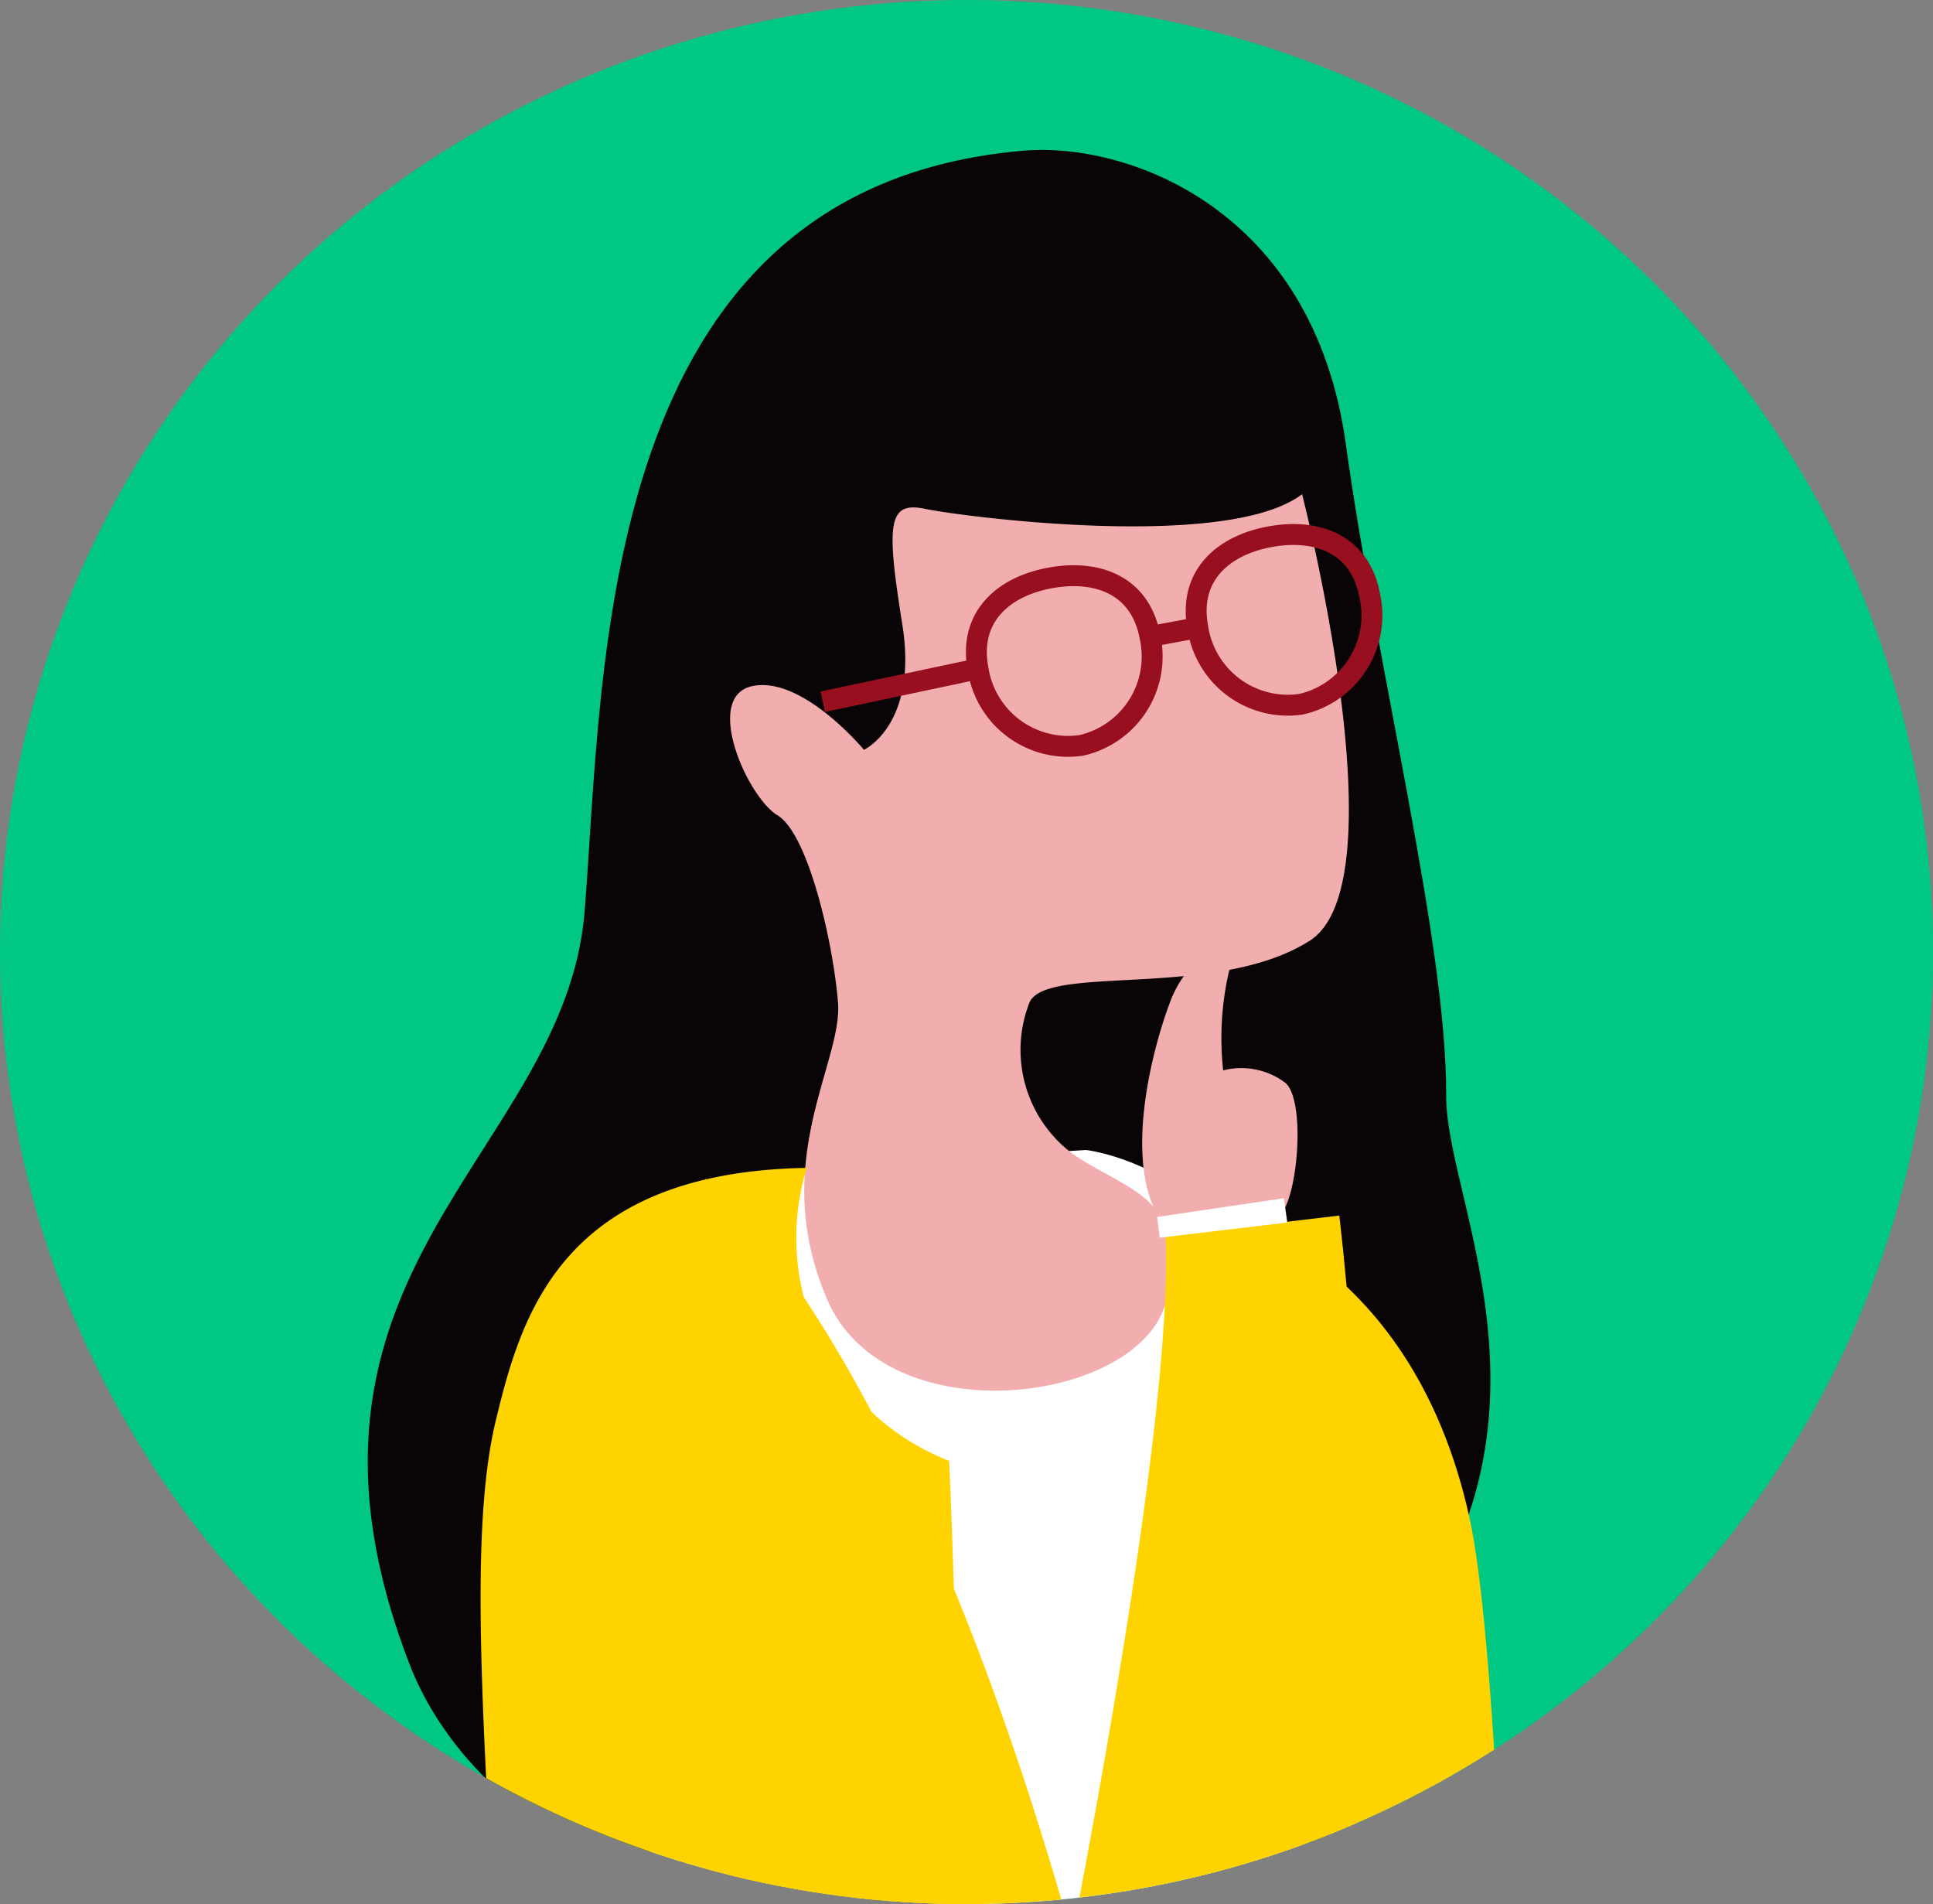 <svg xmlns="http://www.w3.org/2000/svg" xmlns:xlink="http://www.w3.org/1999/xlink" width="66" height="65" viewBox="0 0 66 65">
  <rect x="0" y="0" width="66" height="65" fill="#808080" stroke="none"/>
  <defs>
    <clipPath id="clip-path">
      <ellipse id="楕円形_50" data-name="楕円形 50" cx="33" cy="32.5" rx="33" ry="32.5" transform="translate(-0.096 0.427)" fill="#fbefff"/>
    </clipPath>
    <clipPath id="clip-path-2">
      <rect id="長方形_505" data-name="長方形 505" width="58.52" height="69.007" fill="none"/>
    </clipPath>
  </defs>
  <g id="マスクグループ_1" data-name="マスクグループ 1" transform="translate(0.096 -0.427)" clip-path="url(#clip-path)">
    <g id="グループ_1029" data-name="グループ 1029" transform="translate(-5.815 -1.452)">
      <circle id="楕円形_49" data-name="楕円形 49" cx="39.5" cy="39.5" r="39.5" transform="translate(-0.281 -0.121)" fill="#00c883"/>
      <g id="グループ_1027" data-name="グループ 1027" transform="translate(5.452 4.846)">
        <g id="グループ_895" data-name="グループ 895" clip-path="url(#clip-path-2)">
          <g id="グループ_894" data-name="グループ 894" transform="translate(12.823 2.148)">
            <path id="パス_1577" data-name="パス 1577" d="M-1160.475-1277c3.56-.306,9.9,1.977,11.015,10.008,1.067,7.7,3.454,17.085,3.427,22.24-.023,4.08,5.506,12.995-4.456,21.634-12.956,11.234-27.781,6.009-30.95-2.244-5.14-13.389,5.315-17.365,5.987-25.649S-1175.127-1275.741-1160.475-1277Z" transform="translate(1182.855 1277.03)" fill="#090405"/>
            <path id="パス_1578" data-name="パス 1578" d="M-1171.573-1191.036l19.91.611-.189-11.131,1.869-4.606s2.182.187,2.47-12.956-8.32-14.068-8.32-14.068l-9.537.607-4.239,9.316s-1.088,9.173-1.072,12.4C-1170.674-1209.448-1171.365-1200.732-1171.573-1191.036Z" transform="translate(1180.358 1267.328)" fill="#fff"/>
            <path id="パス_1579" data-name="パス 1579" d="M-1147.437-1261.933s3.409,13.227.266,15.239-8.912.8-9.564,2.089a4.424,4.424,0,0,0,1.48,5.2c1.891,1.3,3.987,1.434,3.185,4.974s-9.556,4.69-11.581-.011.538-8.072.368-10.147-1.021-5.751-2.063-6.381-2.557-4.067-.851-4.415,3.8,2.177,3.8,2.177,1.857-.853,1.311-4.274-.505-4.221.769-3.953S-1149.987-1259.988-1147.437-1261.933Z" transform="translate(1179.339 1273.689)" fill="#f2adaf"/>
            <path id="パス_1580" data-name="パス 1580" d="M-1136-1189.683c-.21-14.466-.727-26.683-1.581-30.544-2.284-10.344-10.658-11.063-10.658-11.063,6.173,3.993,2.918,8.372,1.142,9.261,0,0-.1,17.559.6,32.024Z" transform="translate(1175.196 1266.909)" fill="#ffd300"/>
            <path id="パス_1581" data-name="パス 1581" d="M-1161.782-1190.577c.616-16.479-.127-31.826-.127-31.826a8.164,8.164,0,0,1-4.862-10c-8.373.142-9.747,5.034-10.613,8.609-1.413,5.83.5,17.971.381,32.347Z" transform="translate(1181.76 1267.156)" fill="#ffd300"/>
            <g id="グループ_891" data-name="グループ 891" transform="translate(20.782 13.129)">
              <path id="パス_1582" data-name="パス 1582" d="M-1150.242-1256.284a3.109,3.109,0,0,1-2.343,3.715,3.109,3.109,0,0,1-3.527-2.615c-.327-1.748.836-2.8,2.457-3.1S-1150.569-1258.032-1150.242-1256.284Z" transform="translate(1156.167 1259.77)" fill="none" stroke="#980f20" stroke-miterlimit="10" stroke-width="0.714"/>
              <path id="パス_1583" data-name="パス 1583" d="M-1140.605-1258.088a3.11,3.11,0,0,1-2.342,3.714,3.11,3.11,0,0,1-3.528-2.616c-.327-1.747.836-2.8,2.457-3.1S-1140.932-1259.837-1140.605-1258.088Z" transform="translate(1154.034 1260.17)" fill="none" stroke="#980f20" stroke-miterlimit="10" stroke-width="0.714"/>
              <line id="線_23" data-name="線 23" y1="0.306" x2="1.636" transform="translate(5.924 3.18)" fill="none" stroke="#980f20" stroke-miterlimit="10" stroke-width="0.714"/>
            </g>
            <line id="線_24" data-name="線 24" x1="5.301" y2="1.124" transform="translate(15.537 17.715)" fill="none" stroke="#980f20" stroke-miterlimit="10" stroke-width="0.714"/>
            <g id="グループ_893" data-name="グループ 893" transform="translate(7.978 27.37)">
              <g id="グループ_892" data-name="グループ 892" transform="translate(18.465)">
                <path id="パス_1584" data-name="パス 1584" d="M-1148.027-1232.4s2.663-.954,3.49-.422,1.339-3.772.551-4.561a2.488,2.488,0,0,0-2.147-.444,10.092,10.092,0,0,1,.206-3.413c.352-1.095-1.3-.809-2.008,1.051S-1149.647-1234.213-1148.027-1232.4Z" transform="translate(1148.898 1241.882)" fill="#f2adaf"/>
              </g>
              <path id="パス_1585" data-name="パス 1585" d="M-1169.047-1231.923s6.69,5.174,12.5,25.863c0,0,3.5-17.529,3.2-23.907l5.931-.7s3.123,25.162-3.037,36.56c0,0-10.664,1.626-19.678-16.273l-.3-6.148s-1.824-6.54-1.873-6.805-.308-4.1-.308-4.1Z" transform="translate(1172.61 1239.678)" fill="#ffd300"/>
              <path id="パス_1586" data-name="パス 1586" d="M-1148.155-1229.723l4.357-.518-.118-.831-4.327.64Z" transform="translate(1167.218 1239.49)" fill="#fff"/>
            </g>
          </g>
        </g>
      </g>
    </g>
  </g>
</svg>
